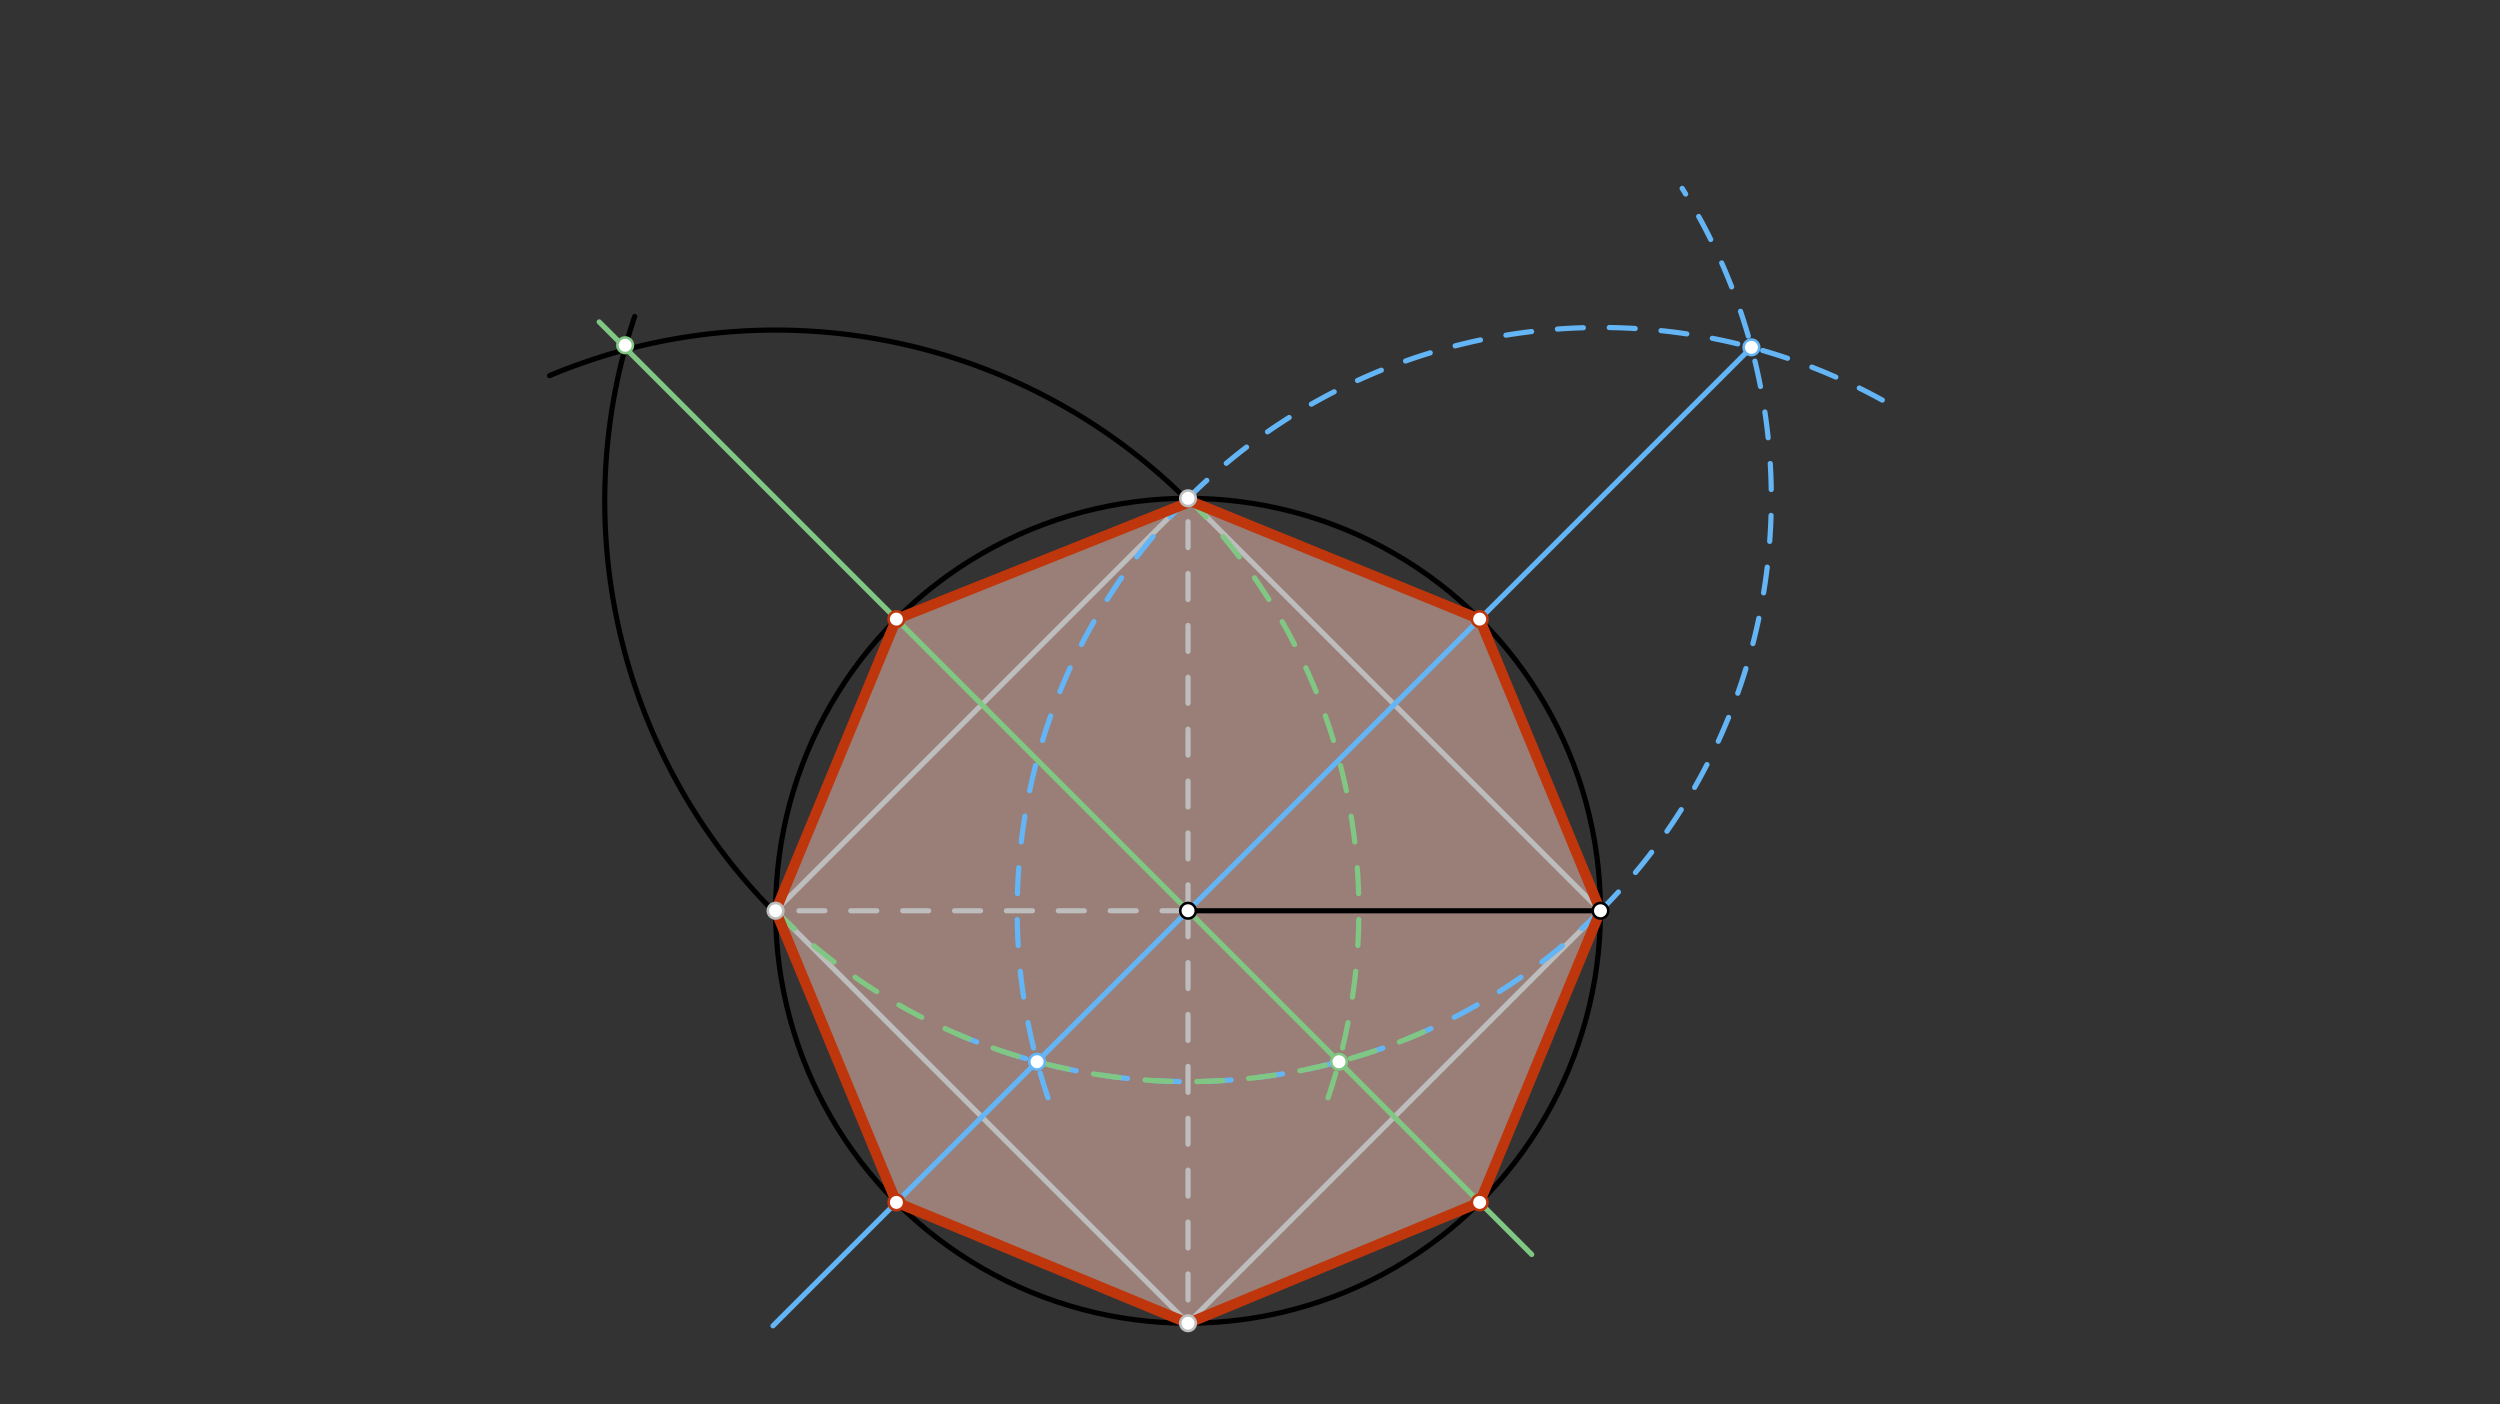 <svg xmlns="http://www.w3.org/2000/svg" class="svg--816" height="100%" preserveAspectRatio="xMidYMid meet" viewBox="0 0 963.78 541.417" width="100%"><rect x="0" y="0" width="963.78" height="541.417" fill="#333333" stroke="none"/><defs><marker id="marker-arrow" markerHeight="16" markerUnits="userSpaceOnUse" markerWidth="24" orient="auto-start-reverse" refX="24" refY="4" viewBox="0 0 24 8"><path d="M 0 0 L 24 4 L 0 8 z" stroke="inherit"></path></marker></defs><g class="aux-layer--949"></g><g class="main-layer--75a"><g class="element--733"><g fill="#FFCCBC" opacity="0.5"><path d="M 345.57 238.679 L 299 351.109 L 345.57 463.539 L 458 510.109 L 570.43 463.539 L 617 351.109 L 570.43 238.679 L 459.177 193.295 L 345.57 238.679 Z" stroke="none"></path></g></g><g class="element--733"><line stroke="#000000" stroke-dasharray="none" stroke-linecap="round" stroke-width="2" x1="458" x2="617" y1="351.109" y2="351.109"></line></g><g class="element--733"><g class="center--a87"><line x1="454" y1="351.109" x2="462" y2="351.109" stroke="#000000" stroke-width="1" stroke-linecap="round"></line><line x1="458" y1="347.109" x2="458" y2="355.109" stroke="#000000" stroke-width="1" stroke-linecap="round"></line><circle class="hit--87b" cx="458" cy="351.109" r="4" stroke="none" fill="transparent"></circle></g><circle cx="458" cy="351.109" fill="none" r="159" stroke="#000000" stroke-dasharray="none" stroke-width="2"></circle></g><g class="element--733"><line stroke="#BDBDBD" stroke-dasharray="10" stroke-linecap="round" stroke-width="2" x1="458" x2="458" y1="351.109" y2="192.109"></line></g><g class="element--733"><line stroke="#BDBDBD" stroke-dasharray="10" stroke-linecap="round" stroke-width="2" x1="458" x2="299" y1="351.109" y2="351.109"></line></g><g class="element--733"><line stroke="#BDBDBD" stroke-dasharray="10" stroke-linecap="round" stroke-width="2" x1="458" x2="458" y1="351.109" y2="510.109"></line></g><g class="element--733"><line stroke="#BDBDBD" stroke-dasharray="none" stroke-linecap="round" stroke-width="2" x1="458" x2="299" y1="192.109" y2="351.109"></line></g><g class="element--733"><line stroke="#BDBDBD" stroke-dasharray="none" stroke-linecap="round" stroke-width="2" x1="299" x2="458" y1="351.109" y2="510.109"></line></g><g class="element--733"><line stroke="#BDBDBD" stroke-dasharray="none" stroke-linecap="round" stroke-width="2" x1="458" x2="617" y1="510.109" y2="351.109"></line></g><g class="element--733"><line stroke="#BDBDBD" stroke-dasharray="none" stroke-linecap="round" stroke-width="2" x1="617" x2="458" y1="351.109" y2="192.109"></line></g><g class="element--733"><path d="M 617 351.109 A 224.86 224.86 0 0 0 648.491 72.63" fill="none" stroke="#64B5F6" stroke-dasharray="10" stroke-linecap="round" stroke-width="2"></path></g><g class="element--733"><path d="M 458 192.109 A 224.86 224.86 0 0 1 726.287 154.594" fill="none" stroke="#64B5F6" stroke-dasharray="10" stroke-linecap="round" stroke-width="2"></path></g><g class="element--733"><path d="M 617 351.109 A 224.86 224.86 0 0 1 368.654 398.457" fill="none" stroke="#64B5F6" stroke-dasharray="10" stroke-linecap="round" stroke-width="2"></path></g><g class="element--733"><path d="M 458 192.109 A 224.86 224.86 0 0 0 405.054 426.216" fill="none" stroke="#64B5F6" stroke-dasharray="10" stroke-linecap="round" stroke-width="2"></path></g><g class="element--733"><line stroke="#64B5F6" stroke-dasharray="none" stroke-linecap="round" stroke-width="2" x1="675.198" x2="298" y1="133.911" y2="511.109"></line></g><g class="element--733"><path d="M 299 352.109 A 224.86 224.86 0 0 1 244.679 122.002" fill="none" stroke="#000000" stroke-dasharray="none" stroke-linecap="round" stroke-width="2"></path></g><g class="element--733"><path d="M 299 351.109 A 224.86 224.86 0 0 0 549.128 397.676" fill="none" stroke="#81C784" stroke-dasharray="10" stroke-linecap="round" stroke-width="2"></path></g><g class="element--733"><path d="M 458 193.109 A 224.86 224.86 0 0 0 211.876 144.814" fill="none" stroke="#000000" stroke-dasharray="none" stroke-linecap="round" stroke-width="2"></path></g><g class="element--733"><path d="M 458 192.109 A 224.86 224.86 0 0 1 510.203 428.28" fill="none" stroke="#81C784" stroke-dasharray="10" stroke-linecap="round" stroke-width="2"></path></g><g class="element--733"><line stroke="#81C784" stroke-dasharray="none" stroke-linecap="round" stroke-width="2" x1="516.198" x2="231" y1="409.307" y2="124.109"></line></g><g class="element--733"><line stroke="#81C784" stroke-dasharray="none" stroke-linecap="round" stroke-width="2" x1="516.198" x2="590.5" y1="409.307" y2="483.609"></line></g><g class="element--733"><line stroke="#BF360C" stroke-dasharray="none" stroke-linecap="round" stroke-width="4" x1="345.57" x2="299" y1="238.679" y2="351.109"></line></g><g class="element--733"><line stroke="#BF360C" stroke-dasharray="none" stroke-linecap="round" stroke-width="4" x1="299" x2="345.57" y1="351.109" y2="463.539"></line></g><g class="element--733"><line stroke="#BF360C" stroke-dasharray="none" stroke-linecap="round" stroke-width="4" x1="345.57" x2="458" y1="463.539" y2="510.109"></line></g><g class="element--733"><line stroke="#BF360C" stroke-dasharray="none" stroke-linecap="round" stroke-width="4" x1="458" x2="570.43" y1="510.109" y2="463.539"></line></g><g class="element--733"><line stroke="#BF360C" stroke-dasharray="none" stroke-linecap="round" stroke-width="4" x1="570.43" x2="617" y1="463.539" y2="351.109"></line></g><g class="element--733"><line stroke="#BF360C" stroke-dasharray="none" stroke-linecap="round" stroke-width="4" x1="617" x2="570.43" y1="351.109" y2="238.679"></line></g><g class="element--733"><line stroke="#BF360C" stroke-dasharray="none" stroke-linecap="round" stroke-width="4" x1="570.43" x2="457.5" y1="238.679" y2="192.611"></line></g><g class="element--733"><line stroke="#BF360C" stroke-dasharray="none" stroke-linecap="round" stroke-width="4" x1="459.177" x2="345.57" y1="193.295" y2="238.679"></line></g><g class="element--733"><circle cx="458" cy="351.109" r="3" stroke="#000000" stroke-width="1" fill="#ffffff"></circle>}</g><g class="element--733"><circle cx="617" cy="351.109" r="3" stroke="#000000" stroke-width="1" fill="#ffffff"></circle>}</g><g class="element--733"><circle cx="458" cy="192.109" r="3" stroke="#BDBDBD" stroke-width="1" fill="#ffffff"></circle>}</g><g class="element--733"><circle cx="299" cy="351.109" r="3" stroke="#BDBDBD" stroke-width="1" fill="#ffffff"></circle>}</g><g class="element--733"><circle cx="458" cy="510.109" r="3" stroke="#BDBDBD" stroke-width="1" fill="#ffffff"></circle>}</g><g class="element--733"><circle cx="675.198" cy="133.911" r="3" stroke="#64B5F6" stroke-width="1" fill="#ffffff"></circle>}</g><g class="element--733"><circle cx="399.802" cy="409.307" r="3" stroke="#64B5F6" stroke-width="1" fill="#ffffff"></circle>}</g><g class="element--733"><circle cx="570.43" cy="238.679" r="3" stroke="#BF360C" stroke-width="1" fill="#ffffff"></circle>}</g><g class="element--733"><circle cx="345.57" cy="463.539" r="3" stroke="#BF360C" stroke-width="1" fill="#ffffff"></circle>}</g><g class="element--733"><circle cx="516.198" cy="409.307" r="3" stroke="#81C784" stroke-width="1" fill="#ffffff"></circle>}</g><g class="element--733"><circle cx="241" cy="133.109" r="3" stroke="#81C784" stroke-width="1" fill="#ffffff"></circle>}</g><g class="element--733"><circle cx="570.43" cy="463.539" r="3" stroke="#BF360C" stroke-width="1" fill="#ffffff"></circle>}</g><g class="element--733"><circle cx="345.57" cy="238.679" r="3" stroke="#BF360C" stroke-width="1" fill="#ffffff"></circle>}</g></g><g class="snaps-layer--ac6"></g><g class="temp-layer--52d"></g></svg>